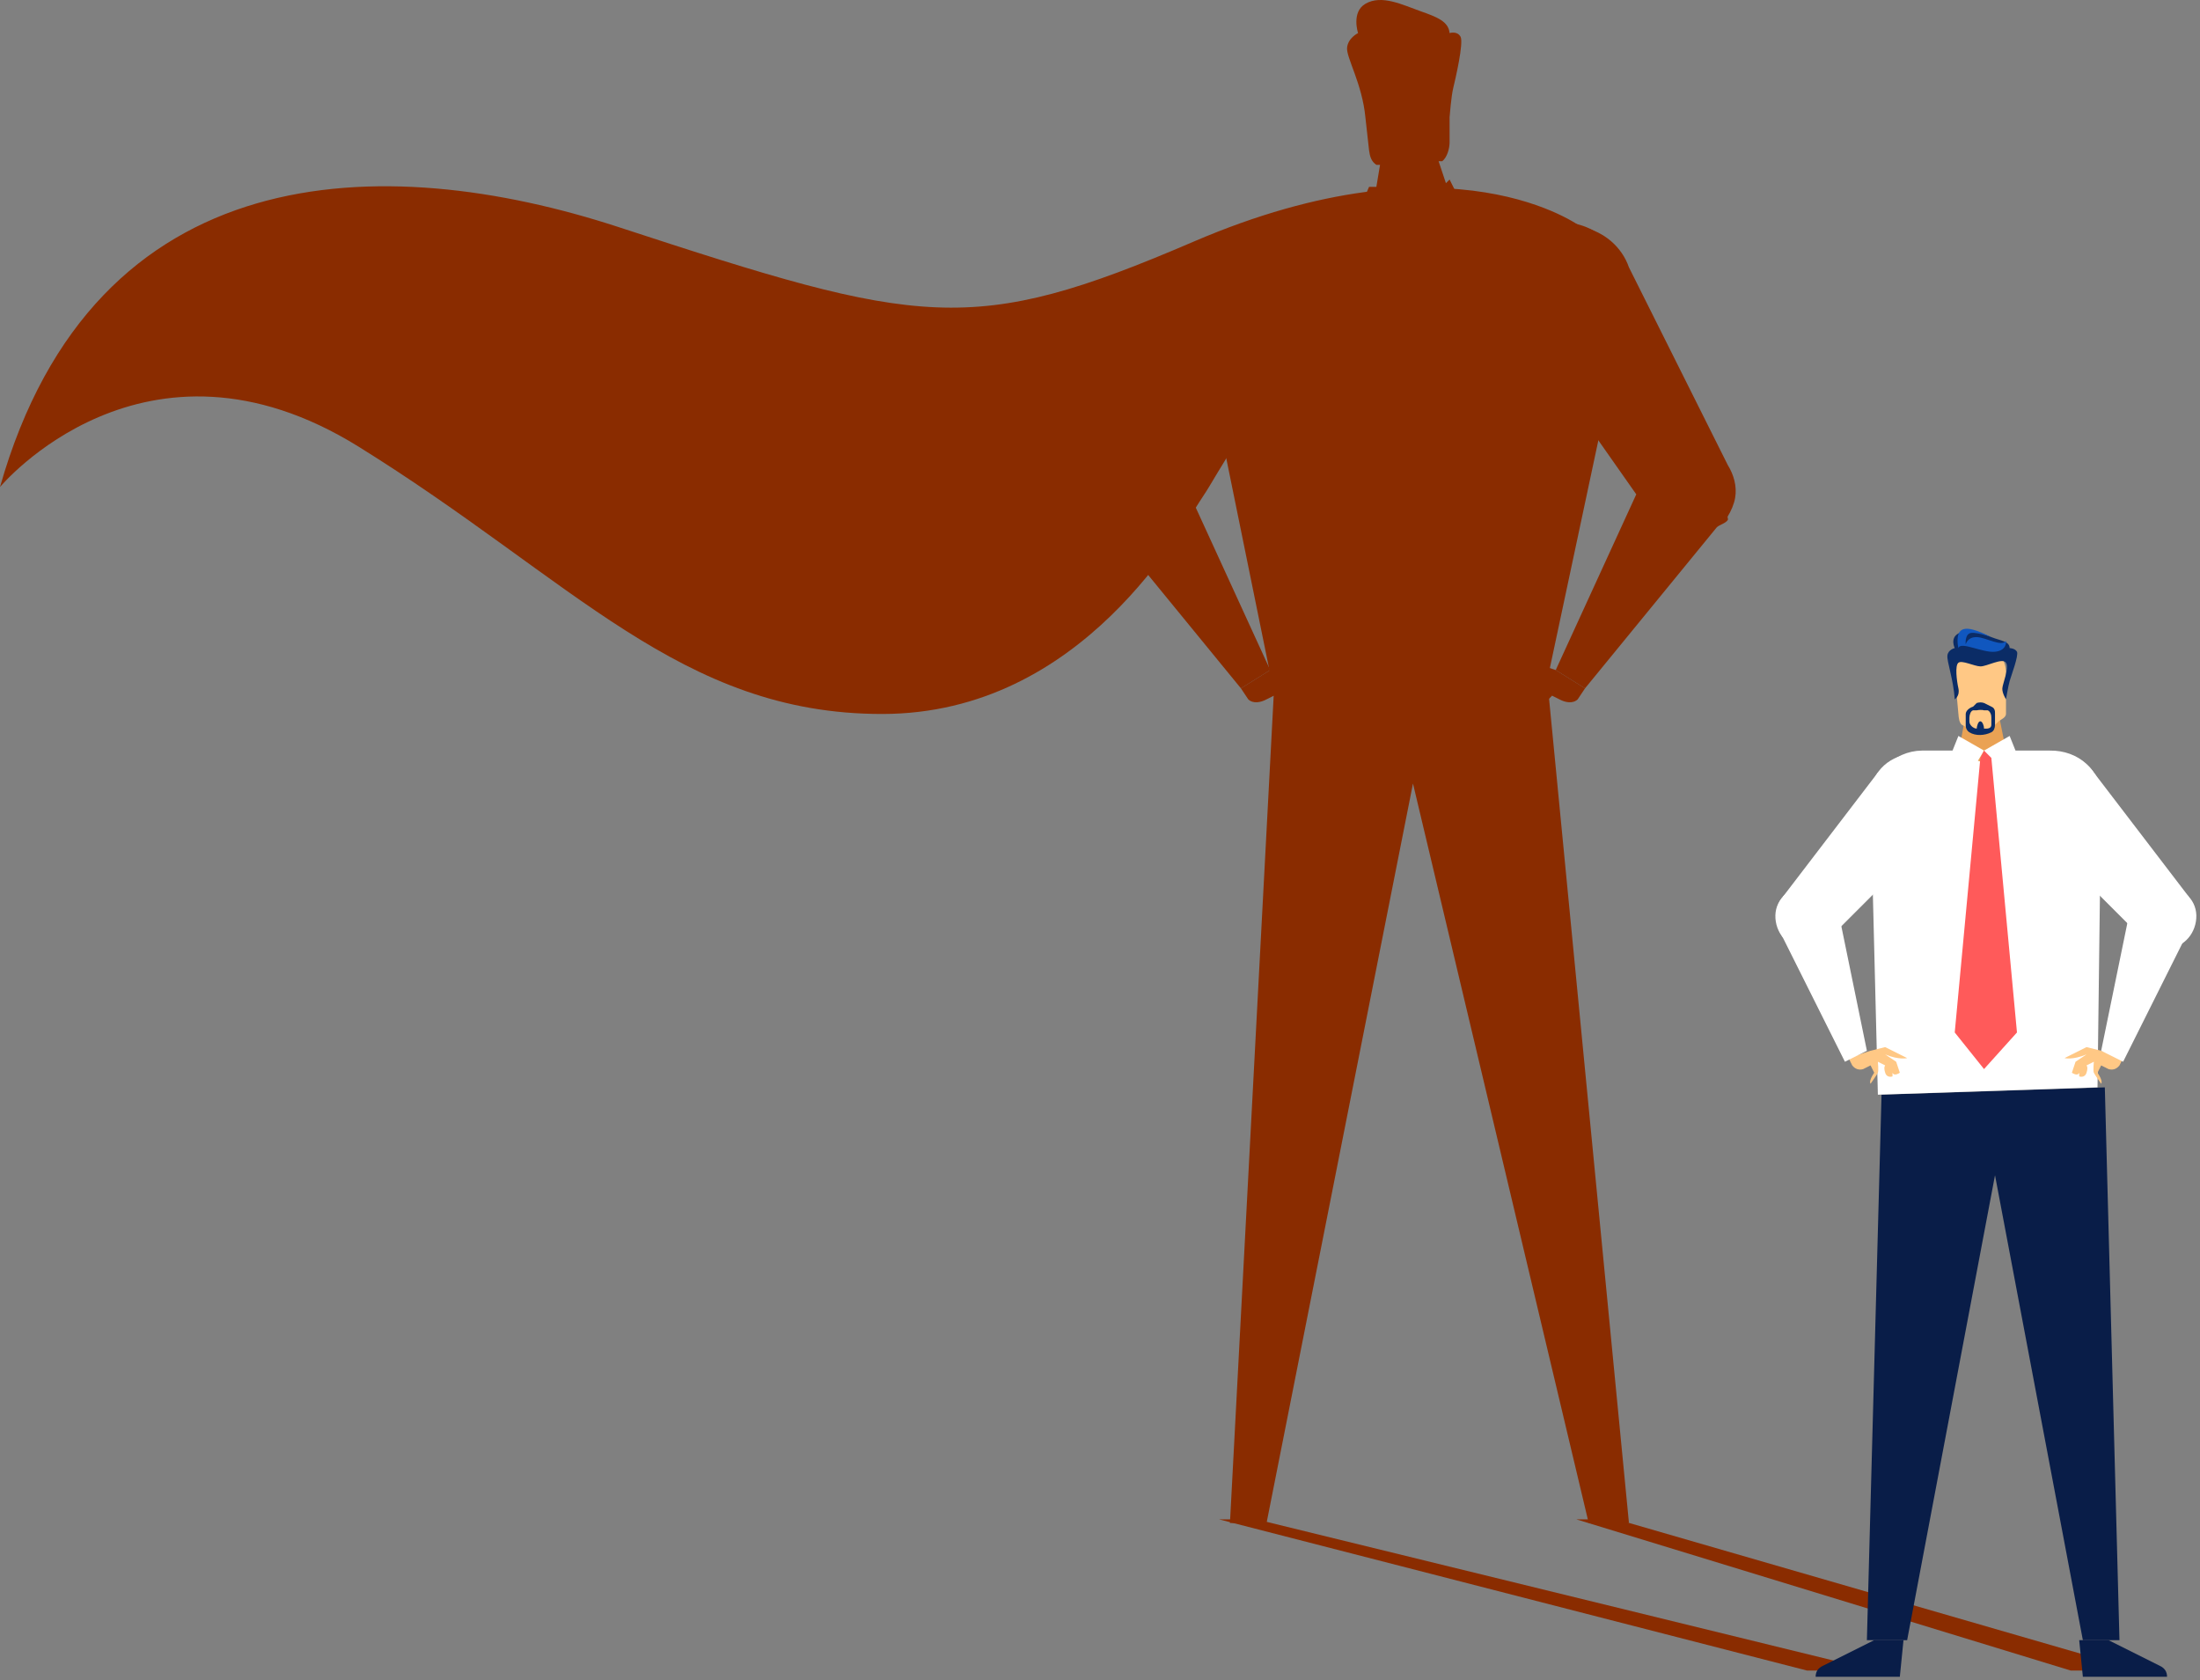 <svg width="601" height="459" viewBox="0 0 601 459" fill="none" xmlns="http://www.w3.org/2000/svg">
<rect x="0" y="0" width="601" height="459" fill="#808080" stroke="none"/>
<path d="M390 65.037L400 57.037L396 49.037L395 50.037L393 44.037H394C395.302 43.006 395.947 40.719 396 39.037V32.037C396.026 32.091 396 32.037 396 32.037C396 32.037 396.442 26.234 397 24.037C397.531 21.839 399.903 11.719 399 10.037C398.07 8.355 396 9.037 396 9.037C395.734 5.89 392.623 4.665 388 3.037C383.218 1.355 377.437 -1.568 373 1.037C369.094 3.316 371 9.037 371 9.037C371 9.037 368.239 10.351 368 13.037C367.734 15.696 372.123 22.867 373 32.037C373 32.037 372.92 32.118 373 32.037L374 41.037C374.212 42.719 374.618 44.114 376 45.037H377L376 51.037H374L371 58.037L382 65.037L384 60.037L386 61.037V61.037V61.037V61.037V61.037L388 60.037L390 65.037Z" fill="#8A2C00"/>
<path d="M419 181.037L410 184.037C410 184.037 411.971 185.384 418 184.037L414 187.037L412 191.037C412 191.037 414.123 192.546 415 191.037L414 192.037C414 192.037 415.858 193.219 417 191.037C418.142 188.855 418 188.037 418 188.037H421C421 188.037 419.787 192.175 420 193.037C420.186 193.926 422 197.037 422 197.037C422 197.037 423.7 195.997 422 192.037L424 190.037L426 191.037C427.593 191.899 429.672 192.303 431 191.037L433 188.037L425 183.037L419 181.037Z" fill="#8A2C00"/>
<path d="M471.999 141.037C472.864 139.659 473.702 137.738 473.999 136.037C474.567 132.822 473.594 129.603 471.999 127.037L444.999 73.037C443.08 67.472 438.189 63.144 431.999 62.037C422.864 60.416 413.594 66.907 411.999 76.037C411.243 80.251 412.918 84.66 414.999 88.037H413.999L446.999 135.037L424.999 183.037L432.999 188.037L468.999 144.037C469.783 143.307 471.405 142.982 471.999 142.037C472.162 141.767 471.837 141.334 471.999 141.037Z" fill="#8A2C00"/>
<path d="M353 181.037L362 184.037C362 184.037 360.029 185.384 354 184.037L358 187.037L360 191.037C360 191.037 357.876 192.546 357 191.037L358 192.037C358 192.037 356.142 193.219 355 191.037C353.858 188.855 354 188.037 354 188.037H351C351 188.037 352.212 192.175 352 193.037C351.814 193.926 350 197.037 350 197.037C350 197.037 348.3 195.997 350 192.037L348 190.037L346 191.037C344.406 191.899 342.328 192.303 341 191.037L339 188.037L347 183.037L353 181.037Z" fill="#8A2C00"/>
<path d="M300 141.037C299.135 139.659 298.297 137.738 298 136.037C297.432 132.822 298.405 129.603 300 127.037L327 73.037C328.919 67.472 333.811 63.144 340 62.037C349.136 60.416 358.405 66.907 360 76.037C360.757 80.251 359.081 84.66 357 88.037H358L325 135.037L347 183.037L339 188.037L303 144.037C302.216 143.307 300.595 142.982 300 142.037C299.838 141.794 300.135 141.334 300 141.037Z" fill="#8A2C00"/>
<path d="M348 189.037L336 416.037H346L386 214.037L434 416.037H445L423 189.037H348Z" fill="#8A2C00"/>
<path d="M386 52.037L341 61.037C331.699 62.901 324.925 71.554 326 81.037L348 189.037L386 197.037L422 189.037L445 81.037C446.075 71.581 439.274 62.901 430 61.037L386 52.037Z" fill="#8A2C00"/>
<path d="M432 62.037C432 62.037 397.168 35.432 326 66.037C265.389 92.097 251.642 89.092 169 62.037C104.636 41.006 25.81 42.191 0 133.037C0 133.037 39.414 85.65 98 122.037C156.586 158.424 185.896 195.064 241 195.037C296.104 195.01 323.195 143.455 329 135.037C334.805 126.619 370.012 55.825 432 62.037Z" fill="#8A2C00"/>
<path d="M333 415.037L493.668 456.347H512.09L343.214 415.037H333Z" fill="#8A2C00"/>
<path d="M430.62 415.037L565.7 456.347H584.336L441.636 415.037H430.62Z" fill="#8A2C00"/>
<path d="M514 299.036L510 448.036H521L545 321.036L569 448.036H579L575 297.036L514 299.036Z" fill="#091D48"/>
<path d="M513 299.036L573 297.036L574 218.036C574 210.302 567.72 204.928 560 205.036H525C517.441 205.144 511 211.437 511 219.036L513 299.036Z" fill="white"/>
<path d="M576 448.036L590 455.036C591.312 455.649 592 456.623 592 458.036H569L568 448.036H576V448.036Z" fill="#091D48"/>
<path d="M512 448.036L498 455.036C496.688 455.649 496 456.623 496 458.036H519L520 448.036H512V448.036Z" fill="#091D48"/>
<path d="M542 208.036L548 205.036L546 195.036H541V195.036H537L535 206.036L541 208.036V208.036H542V208.036V208.036Z" fill="#EAA254"/>
<path d="M540 176.036C536.431 176.606 533.762 180.321 534 184.036L535 195.036C535.079 196.013 535.207 197.494 536 198.036L538 199.036C539.904 200.393 542.123 200.447 544 199.036L546 197.036C546.767 196.467 547.947 196.013 548 195.036V184.036C548.132 180.321 545.596 176.525 542 176.036C541.366 175.928 540.661 175.928 540 176.036Z" fill="#FFC885"/>
<path d="M533 206.036L535 201.036L542 205.036L539 210.036L533 206.036Z" fill="white"/>
<path d="M551 206.036L549 201.036L542 205.036L545 210.036L551 206.036Z" fill="white"/>
<path d="M544 193.036L542 192.036C541.369 191.804 540.659 191.833 540 192.036L539 193.036C538.122 193.298 537.028 194.079 537 195.036V198.036C536.973 198.878 537.342 199.63 538 200.036V200.036C539.702 201.11 542.217 200.936 544 200.036C544.714 199.659 544.973 198.878 545 198.036V195.036C545.055 194.108 544.851 193.356 544 193.036ZM544 198.036C543.973 199.023 542.933 199.094 542 199.036V199.036V199.036C542.028 198.398 541.604 197.065 541 197.036C540.397 197.007 540.028 198.398 540 199.036V199.036V199.036C539.067 199.007 537.946 198.023 538 197.036V196.036C538.028 195.282 538.314 194.24 539 194.036H540C540.412 193.92 541.589 193.862 542 194.036H543C543.686 194.298 544.028 195.282 544 196.036V198.036Z" fill="#0B2C66"/>
<path d="M549 177.037C548.918 175.135 546.725 175.099 544 174.037C541.193 172.918 537.698 171.583 535 173.037C532.629 174.323 534 177.037 534 177.037C534 177.037 532.191 177.443 532 179.037C531.782 180.63 533.646 185.528 534 191.037C534 191.037 535.463 190.134 535 188.037C534.537 185.939 534.019 181.82 535 181.037C535.981 180.282 539.283 181.981 541 182.037C542.717 182.093 547.074 179.583 548 181.037C548.927 182.491 547.082 186.722 547 188.037C546.918 189.351 548 191.037 548 191.037C548 191.037 548.619 187.351 549 186.037C549.354 184.75 551.518 179.071 551 178.037C550.455 177.058 549 177.037 549 177.037Z" fill="#0B2C66"/>
<path d="M535 177.036C535 177.036 534.027 173.088 536 172.036C537.945 170.957 542.388 173.289 544 174.036C544 174.036 539.25 172.344 538 173.036C536.721 173.701 537 176.036 537 176.036C537 176.036 537.416 173.981 540 174.036C542.611 174.119 546.86 176.836 548 175.036C548 175.036 548.417 177.704 545 178.036C541.61 178.396 535.555 175.071 535 177.036Z" fill="#1057BF"/>
<path d="M544 207.036L542 205.036L541 207.036L534 282.036L542 292.036L551 282.036L544 207.036Z" fill="#FF5A5A"/>
<path d="M574 287.036L570 286.036L564 289.036C564 289.036 566.133 289.637 570 288.036L567 290.036L566 293.036C566 293.036 567.573 294.138 568 293.036V294.036C568 294.036 569.493 294.611 570 293.036C570.507 291.461 570 291.036 570 291.036L572 290.036C572 290.036 571.76 292.485 572 293.036C572.24 293.587 574 296.036 574 296.036C574 296.036 574.627 295.425 573 293.036L574 291.036L576 292.036C577.173 292.404 578.253 292.007 579 291.036L580 289.036L574 287.036Z" fill="#FFC885"/>
<path d="M562 206.036C568.353 205.873 573.837 210.684 574 217.036C574.164 223.389 569.353 228.873 563 229.036C556.647 229.2 551.164 224.389 551 218.036C550.837 211.684 555.647 206.2 562 206.036Z" fill="white"/>
<path d="M591 242.037C595.686 241.93 599.893 245.35 600 250.037C600.106 254.724 596.686 258.93 592 259.037C587.313 259.143 583.106 255.724 583 251.037C582.867 246.35 586.287 242.17 591 242.037Z" fill="white"/>
<path d="M572 211.036L598 245.036L585 256.036L554 225.036L572 211.036Z" fill="white"/>
<path d="M594 243.036C598.54 244.743 599.734 249.496 598 254.036C596.294 258.577 591.54 259.77 587 258.036C582.459 256.33 581.266 251.577 583 247.036C584.734 242.496 589.459 241.303 594 243.036Z" fill="white"/>
<path d="M598 254.036L580 290.036L574 287.036L582 248.036L598 254.036Z" fill="white"/>
<path d="M511 287.036L515 286.036L521 289.036C521 289.036 518.867 289.637 515 288.036L518 290.036L519 293.036C519 293.036 517.427 294.138 517 293.036V294.036C517 294.036 515.507 294.611 515 293.036C514.493 291.461 515 291.036 515 291.036L513 290.036C513 290.036 513.24 292.485 513 293.036C512.76 293.587 511 296.036 511 296.036C511 296.036 510.373 295.425 512 293.036L511 291.036L509 292.036C507.827 292.404 506.747 292.007 506 291.036L505 289.036L511 287.036Z" fill="#FFC885"/>
<path d="M523 206.036C516.647 205.873 511.164 210.684 511 217.036C510.837 223.389 515.647 228.873 522 229.036C528.353 229.2 533.837 224.389 534 218.036C534.164 211.684 529.353 206.2 523 206.036Z" fill="white"/>
<path d="M494 242.036C489.314 241.93 485.107 245.349 485 250.036C484.894 254.723 488.314 258.93 493 259.036C497.687 259.143 501.894 255.723 502 251.036C502.134 246.349 498.687 242.169 494 242.036Z" fill="white"/>
<path d="M513 211.036L487 245.036L500 256.036L531 225.036L513 211.036Z" fill="white"/>
<path d="M490.001 243.036C485.46 244.742 484.267 249.495 486.001 254.036C487.707 258.577 492.46 259.77 497.001 258.036C501.541 256.33 502.734 251.577 501.001 247.036C499.295 242.495 494.569 241.302 490.001 243.036Z" fill="white"/>
<path d="M486.001 254.036L504.001 290.036L510.001 287.036L502.001 248.036L486.001 254.036Z" fill="white"/>
</svg>
